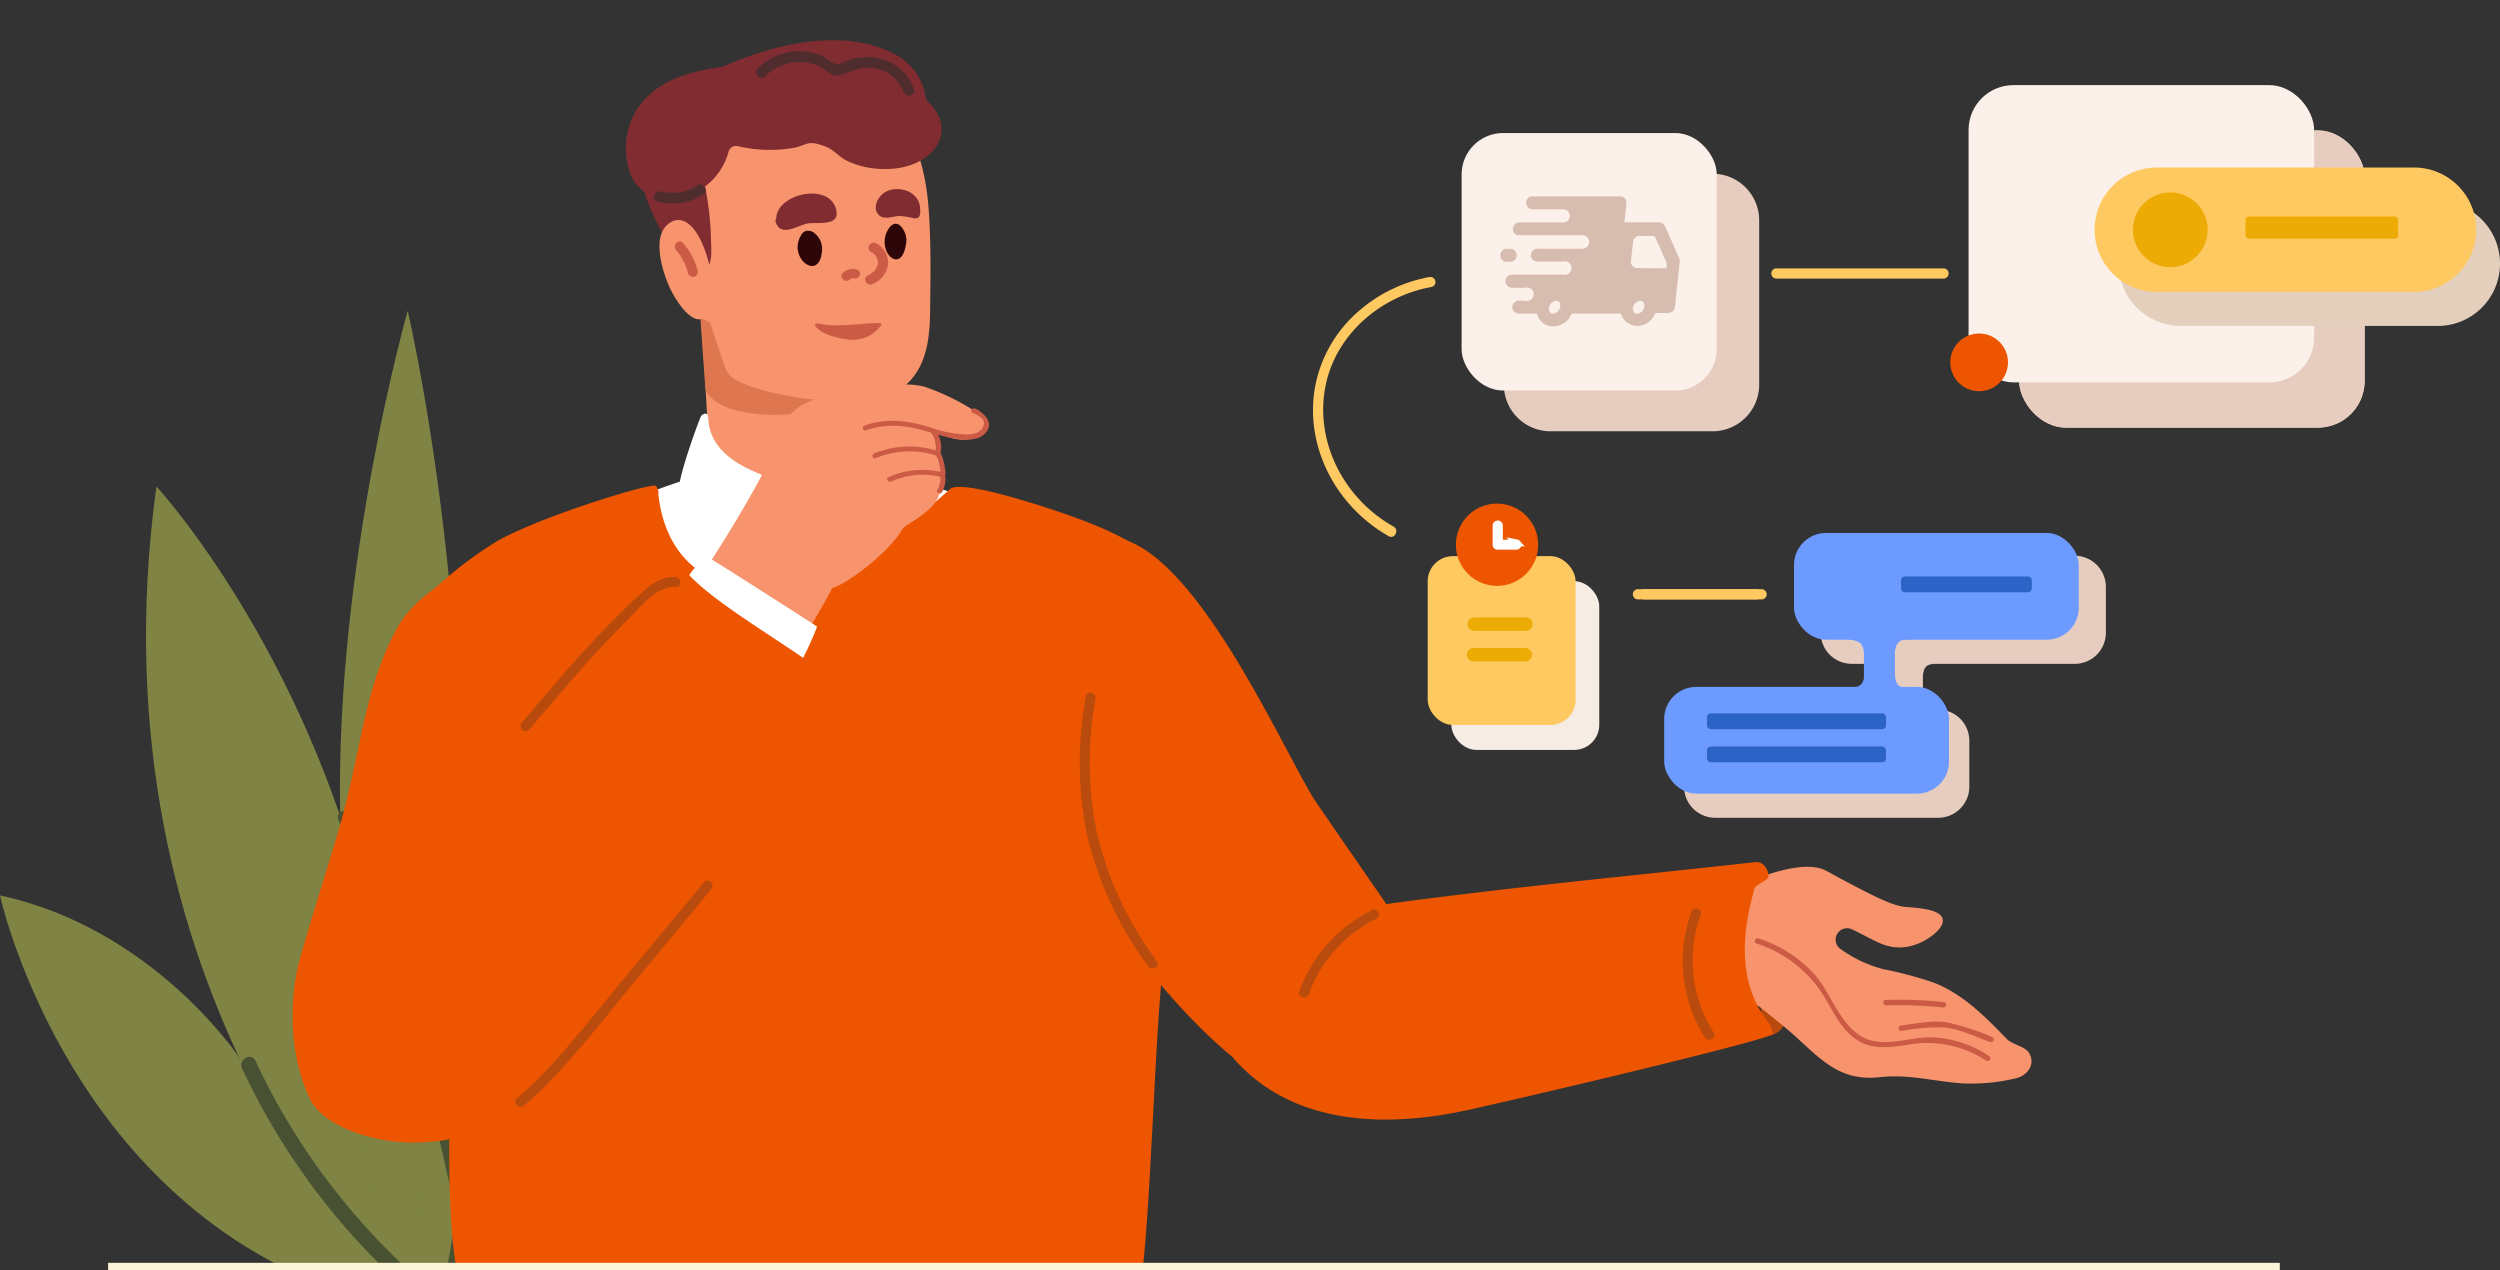 <svg id="Layer_1" data-name="Layer 1" xmlns="http://www.w3.org/2000/svg" xmlns:xlink="http://www.w3.org/1999/xlink" viewBox="0 0 370 188"><rect x="0" y="0" width="370" height="188" fill="#333333" stroke="none"/><defs><style>.cls-1{fill:none;}.cls-2{clip-path:url(#clip-path);}.cls-3{fill:#b84a0d;}.cls-4{fill:#f7946d;}.cls-5{fill:#cb5b45;}.cls-6{fill:#7f8444;}.cls-7{fill:#485233;}.cls-8{fill:#ed5500;}.cls-16,.cls-9{fill:#b84b0d;}.cls-10{fill:#db9d69;}.cls-11{fill:#de774f;}.cls-12,.cls-27{fill:#fff;}.cls-13{fill:#802c30;}.cls-14{fill:#4f2d2e;}.cls-15{fill:#2e060a;}.cls-16{fill-rule:evenodd;}.cls-17{fill:#fdf5d7;}.cls-18{fill:#e6cdbf;}.cls-19{fill:#fcf1ea;}.cls-20{fill:#d6bdb0;}.cls-21{fill:#6d9aff;}.cls-22{fill:#2c63c6;}.cls-23{fill:#ffc961;}.cls-24{fill:#e3cfbc;}.cls-25{fill:#edab06;}.cls-26{fill:#f5ece4;}.cls-27{stroke:#fff;stroke-miterlimit:10;}</style><clipPath id="clip-path"><rect class="cls-1" width="370" height="188"/></clipPath></defs><g class="cls-2"><path class="cls-3" d="M263.24,146.76a1.61,1.61,0,0,0-1.41-.23,1.74,1.74,0,0,0-.64.35,1.67,1.67,0,0,0-.42.6,5.41,5.41,0,0,0-.12,2.12c0,1,.06,2,.1,2.94a.46.46,0,0,0,.08.25.5.5,0,0,0,.44.24.42.42,0,0,0,.25-.06.6.6,0,0,0,.31.21.67.67,0,0,0,.37,0C265,152.48,265.21,148.12,263.24,146.76Z"/><path class="cls-4" d="M243.58,149.94c4.37-.87,12.91-4,17-.81,1.24,1,2.48,2,3.69,3,4.57,3.8,7.36,8,13.83,7.3,4.42-.49,7.94.59,12.23.9a27.79,27.79,0,0,0,8-.74c1.79-.42,2.94-2.1,2-3.71-.65-1.07-2.47-1.23-3.34-2.13-3.15-3.26-6.43-6.59-10.71-8.29a56.19,56.19,0,0,0-7.47-2,19,19,0,0,1-6.55-3.11,1.69,1.69,0,0,1,1.8-2.82c1.51.68,3,1.59,4.43,2.17a6.92,6.92,0,0,0,5.27,0c2.32-.83,6.41-4.12,1.42-5.1-4.67-.92-2.43,1.1-14.87-5.71-4.17-2.28-14,2.5-18.17,4.73L240,138.54C239.46,138.76,242.35,150.18,243.58,149.94Z"/><path class="cls-5" d="M260.27,138.89a19,19,0,0,1,8.22,5.26c2.55,2.82,3.75,7.53,7.25,9.37,3,1.59,6.67,0,9.87,0a16.15,16.15,0,0,1,8.81,2.81c.43.29-.08.92-.51.63a15.69,15.69,0,0,0-11.38-2.36c-2.61.38-5.3.86-7.67-.66-2.57-1.65-3.7-4.7-5.33-7.13a18.18,18.18,0,0,0-9.58-7.17C259.46,139.46,259.79,138.73,260.27,138.89Z"/><path class="cls-5" d="M281.34,151.78c2.18-.27,4.5-.79,6.7-.49a34.61,34.61,0,0,1,6.78,2.19c.49.18.17.92-.31.74-2.1-.76-4.36-1.87-6.59-2.14a27.83,27.83,0,0,0-6.49.5A.4.4,0,0,1,281.34,151.78Z"/><path class="cls-5" d="M279.08,148a60.69,60.69,0,0,1,8.63.31c.51,0,.39.85-.12.8a60.73,60.73,0,0,0-8.42-.31C278.65,148.84,278.56,148,279.08,148Z"/><path class="cls-6" d="M81.33,190.28s27.74-23.88,29.94-74.81c0,0-34.8,19.08-42.46,74.81Z"/><path class="cls-6" d="M58.12,190.28S12.78,147.15,23.15,72C23.15,72,65.91,118.14,58.12,190.28Z"/><path class="cls-6" d="M60.36,190.28H56.13L50.34,120.2c-.67-36.75,10-74.2,10-74.2S78.4,122.72,60.36,190.28Z"/><path class="cls-6" d="M82.69,147C96.21,114.83,94,72.59,94,72.59,77.12,91.17,68.37,113.8,68.37,113.8l-8,76.48h8.45Z"/><path class="cls-6" d="M57.56,190.28l-22.4-34.11S22.5,137.35,0,132.52c0,0,9.24,42.68,47.92,57.76Z"/><path class="cls-7" d="M68.12,190.49a114.58,114.58,0,0,1,15.29-44.18,1.15,1.15,0,0,0-2-1.15,117.82,117.82,0,0,0-15.61,45.33C65.63,191.94,67.92,191.93,68.12,190.49Z"/><path class="cls-7" d="M61.21,145.23a109.47,109.47,0,0,1,7.49-31.37c.56-1.37-1.66-2-2.2-.61a111.93,111.93,0,0,0-7.61,32C58.77,146.69,61.08,146.69,61.21,145.23Z"/><path class="cls-7" d="M50.08,121.33a352.61,352.61,0,0,1,17.15,57.22c.3,1.44,2.53.83,2.22-.61a352.58,352.58,0,0,0-17.14-57.22C51.77,119.36,49.54,120,50.08,121.33Z"/><path class="cls-7" d="M35.83,158.15a101.35,101.35,0,0,0,24.4,32.74c1.1,1,2.74-.63,1.64-1.62A99.47,99.47,0,0,1,37.81,157C37.19,155.66,35.2,156.82,35.83,158.15Z"/><path class="cls-8" d="M213.92,147.23c-4.8-8.07-11.35-17.09-19.11-28.47-4.14-6.08-16.17-34.15-27.77-38.66-1-.37-2.21.41-2,1.18-4.14,6.8-4.56,15.39-5,23.12-.83,13.35-.88,24.85,7.5,36,7.05,9.43,20.05,23.85,32.79,24.47C208.18,165.28,219.27,156.23,213.92,147.23Z"/><path class="cls-8" d="M262.42,153a6.71,6.71,0,0,0-.59-1.54c-5.91-7.27-2.93-16.93-2.16-20,.12-.49,2.09-1.23,2.08-1.73,0-1-.78-2.26-1.9-2.14-18,2-36,3.68-53.93,6.11-12,1.62-23.31,8-21.68,21.69a2.43,2.43,0,0,0,.14.48c-.29.53-2.21.32-1.7.9,8.95,10.06,23,10.11,35,7.42C232.74,160.8,262.69,153.62,262.42,153Z"/><path class="cls-9" d="M250.33,135a21.15,21.15,0,0,0,2,18.54c.5.77,1.78.06,1.27-.77a19.71,19.71,0,0,1-1.88-17.41c.32-.89-1.1-1.27-1.42-.39Z"/><path class="cls-9" d="M203,134.72a21.69,21.69,0,0,0-10.7,12c-.32.89,1.1,1.27,1.42.4a20,20,0,0,1,10-11.17c.85-.42.11-1.68-.77-1.26Z"/><path class="cls-10" d="M134.39,29.93a16.67,16.67,0,0,0-14.87-2.18c-1,.33-.57,1.9.44,1.54a15.11,15.11,0,0,1,13.6,2c.86.61,1.68-.77.83-1.39Z"/><path class="cls-4" d="M105.07,69.29c2.84,3.39,9.18,4.19,13.14,3.69a18.17,18.17,0,0,0,11.59-6.2c0-.85,0-1.68-.1-2.48-.24-3.85-.42-7.63-.57-11.46a1.85,1.85,0,0,0-.08-.47,1.69,1.69,0,0,0-.16-.77c-3.1-7.34-6.38-16.48-12.59-21.85-1.91-1.65-4.76-3.58-7.43-3.4-2.1.14-3.44,1.76-4.62,3.45a1.66,1.66,0,0,0-.8,0,1.69,1.69,0,0,0-.7.37,1.75,1.75,0,0,0-.46.65,1.89,1.89,0,0,0-.1.78c.72,8.09,1.76,16.16,2.16,24.28C104.67,62.44,105,66.51,105.07,69.29Z"/><path class="cls-11" d="M104.41,57.74c-.31-4-.75-10.75-.75-10.75l21.8,12.16C125.73,60.79,107.54,63.87,104.41,57.74Z"/><path class="cls-12" d="M135.93,71.33c-2.16-.77-5-2.46-7.26-2.5-2.14,0-4.47,1.86-6.42,2.52-6.31,2.14-13.43,0-19.82-.93a.78.78,0,0,0-.22,0,.51.51,0,0,0-.21.1.61.61,0,0,0-.14.17.48.48,0,0,0-.07.21,99.92,99.92,0,0,0-10.48,4,.53.53,0,0,0-.22.25.5.5,0,0,0,0,.34l11.65,32.37c.89,2.47,1.73,5,2.71,7.42.52,1.27,1.09,3.29,2.75,3.41a3.15,3.15,0,0,0,2.38-1.36,67.55,67.55,0,0,0,4.9-7.16c5.74-8.62,10.73-18.13,17.66-25.89a40.85,40.85,0,0,1,4.77-4.62c1.22-1,7.7-.9,8.34-2.42C147.52,74.29,137.53,71.93,135.93,71.33Z"/><path class="cls-4" d="M137.66,45.74c.06-5.09.15-10.27-.27-15.39-.61-7.41-3.38-15-10.52-18.42-5.12-2.47-11.8-3.3-17.29-1.46-3,1-4.84,3-7,5.12a15.35,15.35,0,0,0-4.66,10.25v.73a15.12,15.12,0,0,0,4.23,10.27c.34,3.27,4,14.25,5.17,17.55a3.21,3.21,0,0,0,1.41,1.71c3.63,2.16,10.8,3,14.37,3.33,4.08.43,8.55.1,11.52-3C137.32,53.59,137.63,49.46,137.66,45.74Z"/><path class="cls-5" d="M130.5,48c0-.6-5.79.52-8.7,0-.46-.08-1.35-.33-1.12.24.55.89,2.19,1.6,4.39,1.94a5.44,5.44,0,0,0,3.38-.39A5.25,5.25,0,0,0,130.5,48Z"/><path class="cls-12" d="M131,61.37c-.39-.77-1.6-1.17-1.67-.39-.36,5.18-8.12,8.66-14,10.25-.44.11-.07,1.09,0,1.42a1,1,0,0,0-.06.58,30.27,30.27,0,0,0,3,8.12,1,1,0,0,0,.24.29.9.9,0,0,0,.35.18,1.09,1.09,0,0,0,.41.23,1.23,1.23,0,0,0,.47,0c6.69-1,12.68-5.51,14.25-11C134.19,70.34,132.3,63.85,131,61.37Z"/><path class="cls-8" d="M86.62,78c-.37-.52-1.12-2.78-1.85-2.34-9.74,6.12-21.94,9.83-26,17.29-5.13,9.41-5.24,18.43-8.74,30.2-2.13,7.19-3.74,12-5.55,18.39s-1.68,14.64,1.33,21c3.41,7.2,22.88,9.39,26.24,1.89,5.07-11.23,10.34-28.58,14.4-40.21C90.4,112.92,88.92,77.31,86.62,78Z"/><path class="cls-12" d="M115.73,71.73a.49.49,0,0,0-.09-.31.46.46,0,0,0-.26-.19c-4.66-1.61-10.34-3.8-10.56-9.38,0-1-.92-.62-1.12-.15-.82,2-3,8.19-3.16,10.19a6.65,6.65,0,0,0,0,2.18,12.63,12.63,0,0,0,10.33,7.32.41.41,0,0,0,.19,0,.62.62,0,0,0,.17-.11.34.34,0,0,0,.1-.16.32.32,0,0,0,0-.19A40.24,40.24,0,0,0,116,72.27a.45.45,0,0,0,0-.16.29.29,0,0,0,0-.16.45.45,0,0,0-.1-.13A.3.3,0,0,0,115.73,71.73Z"/><path class="cls-8" d="M168.55,129.36c-4.18-12.82-7-33.85,7.29-39.89a20.76,20.76,0,0,0-7.06-8.32c-4.41-2.83-9.6-4.61-14.51-6.21-2.72-.87-12.2-3.84-13.65-2.57-24,21.72-41.4,16.76-43.17.89l0-.44a1.61,1.61,0,0,0-.38-.9c-.26-.61-16.31,4.22-23.31,8.06a55.81,55.81,0,0,0-14,12,1.15,1.15,0,0,0-.29.73,1.22,1.22,0,0,0,.23.76,1.24,1.24,0,0,0,0,.47,120.28,120.28,0,0,0,7.91,32.17c.36,14.86-2.7,47.42,0,62l101,3.28c1.79-9.53,2.24-41.41,3.92-51.65A102.76,102.76,0,0,1,168.55,129.36Z"/><path class="cls-9" d="M160.71,103a53.77,53.77,0,0,0,.22,20.77,53.48,53.48,0,0,0,9,19.24c.55.77,1.82,0,1.27-.77A52.13,52.13,0,0,1,162.5,124a51.45,51.45,0,0,1-.37-20.57c.16-.92-1.26-1.32-1.42-.4Z"/><path class="cls-13" d="M105.23,35.38a47.12,47.12,0,0,0-1.06-8.69,1,1,0,0,0-.35-.59,1.05,1.05,0,0,0-.65-.23c-1.32-2.11-5.19-3.84-7.24-2.2-1.14.93-.77,2.71-.68,4,.25,2.78,6.11,14.5,8.94,12.52C105.6,39.18,105.23,36.84,105.23,35.38Z"/><path class="cls-4" d="M105.18,40.12c-.83-4.33-3.16-8.94-6-7.17S98,40,99,42.29c.86,2.05,4.32,7.7,6.22,3.39A11.49,11.49,0,0,0,105.18,40.12Z"/><path class="cls-13" d="M137.35,15.06a1.1,1.1,0,0,1-.35-.69A8.62,8.62,0,0,0,132.39,8c-7.63-4-17.93-1.46-25.26,1.81a1,1,0,0,1-.3.08c-4.91.72-9.75,2-12.58,6.32a10.91,10.91,0,0,0-.9,9.65c1.76,4.24,7,4.33,10.49,2.1a9.54,9.54,0,0,0,4-5.56,1.15,1.15,0,0,1,1.36-.77,20.52,20.52,0,0,0,7.92.31c2.44-.34,2.15-1.43,5.27-.16,1,.42,1.9,1.5,2.93,2a12.83,12.83,0,0,0,5.82,1.23C138,25,142,19.48,137.35,15.06Z"/><path class="cls-14" d="M103.26,27.45a7.06,7.06,0,0,1-2.63,1,7.19,7.19,0,0,1-2.81-.11c-1-.24-1.46,1.32-.43,1.53a8.62,8.62,0,0,0,3.43.15,8.79,8.79,0,0,0,3.23-1.18c.89-.55.07-1.95-.82-1.41Z"/><path class="cls-15" d="M120.31,34.34a1.13,1.13,0,0,0-.5-.16,1.16,1.16,0,0,0-.52,0,1.1,1.1,0,0,0-.44.26,1.07,1.07,0,0,0-.31.42c-2,3.3,2.7,6.92,3.11,2.35a3,3,0,0,0-.26-1.65A3.09,3.09,0,0,0,120.31,34.34Z"/><path class="cls-15" d="M133.2,33.36c-.63-.49-1.21-.19-1.62.4-2.15,3.08,1.62,7.11,2.46,2.64a3.33,3.33,0,0,0,0-1.63A3.24,3.24,0,0,0,133.2,33.36Z"/><path class="cls-4" d="M145.42,61.61a34.59,34.59,0,0,0-8.6-4.38c-3.78-.94-8.28.32-12,.84-2.92.41-7.76,1.75-8.64,4.68C113.66,71,98.45,94.41,92.55,100c-1.06,1,10.22,17.6,10.74,17.11,4.63-4.33,18.11-26.4,19.88-30.08,1.67-.36,8.17-4.86,10.47-8.86.27-.46,4.29-2.27,5.24-4.66a8,8,0,0,0,.41-3.82c-.16-1.29-.49-2.57-.73-3.85-.08-.39-.15-.79-.2-1.18l0-.29c0-.06-.06-.27,0-.31s.92.24,1.15.33c2.3.9,4.52,1.14,6.19-.7a.87.87,0,0,0,.22-.83A1.09,1.09,0,0,0,145.42,61.61Z"/><path class="cls-12" d="M117.93,99.06a43.35,43.35,0,0,0,3-6.33c-.15-.12-15.56-10-15.74-10a1,1,0,0,0-.55,0,1.69,1.69,0,0,0-.91.23,23.33,23.33,0,0,0-2.19,2.82c-1.5,4,4.06,5.61,6.83,8.49C110.54,96.56,114.51,100.13,117.93,99.06Z"/><path class="cls-8" d="M102.12,85.24c-.42-.78-1-.2-1.62.4-9,9.33-36.26,39-40.46,44.7-3.35,4.57-15.45,12.21-15.82,18.2-.73,11.4,14.8,26.16,26.59,18.1a28.15,28.15,0,0,0,5.47-5.38c12.5-14.89,40.4-40.38,49.23-57.73a1.34,1.34,0,0,0-.75-1.73C119.55,97.07,107,90.35,102.12,85.24Z"/><path class="cls-3" d="M95.05,87.68c1.41-1.27,2.94-2.41,4.93-2.27h0c.94.07,1,1.56,0,1.46-2.75-.21-5.09,2.87-6.84,4.61-2.12,2.1-4.15,4.26-6.14,6.46-2.93,3.28-5.78,6.62-8.64,10a.74.74,0,0,1-1.12,0,.73.73,0,0,1,0-1c3.65-4.3,7.28-8.61,11.16-12.71C90.58,92,92.74,89.75,95.05,87.68Z"/><path class="cls-16" d="M104.13,130.63a.75.75,0,0,1,1-.14.73.73,0,0,1,.15,1.08c-.11.12-.21.25-.32.38l-11.58,14-1.92,2.34c-4,5-10.13,12.42-14.15,15.5a.79.79,0,0,1-.48,0,.77.77,0,0,1-.39-.27.71.71,0,0,1-.17-.44.77.77,0,0,1,.13-.46c3.84-2.93,9.75-10.18,13.66-15l1.89-2.3,10.8-13Z"/><path class="cls-5" d="M145.87,61.64a4.76,4.76,0,0,0-1.19-1,1.36,1.36,0,0,0-.4-.2l-.13,0c-.19,0-.4.11-.41.29a.41.41,0,0,0,.18.33,1.28,1.28,0,0,0,.34.19,3.49,3.49,0,0,1,.87.53,1.45,1.45,0,0,1,.47.6c.11.29,0,2-2.66,1.92a19.54,19.54,0,0,1-4.25-.7c-3.58-1.27-7.26-1.9-10.76-.6-.43.16-.19.86.25.7,3.14-1.17,6.39-.71,9.63.35a3.53,3.53,0,0,1,.66,2.61,13.63,13.63,0,0,0-9.12.46c-.42.18-.19.88.24.7a13,13,0,0,1,8.85-.44h.05A2.81,2.81,0,0,1,139,68.7a6.43,6.43,0,0,1,.18,1.14,12.24,12.24,0,0,0-7.71.79c-.42.19,0,.82.42.63a11.4,11.4,0,0,1,7.26-.7,3.21,3.21,0,0,1-.42,1.94c-.23.39.43.75.67.36a3.8,3.8,0,0,0,.46-2.53.26.26,0,0,0,.08-.22,9.45,9.45,0,0,0-.29-1.82,4.1,4.1,0,0,0-.45-1.22,4.18,4.18,0,0,0-.34-2.72,26.14,26.14,0,0,0,2.76.61,6.52,6.52,0,0,0,3.11-.13,2.89,2.89,0,0,0,1.15-.79,1.91,1.91,0,0,0,.5-1A2,2,0,0,0,145.87,61.64Z"/><path class="cls-5" d="M128.87,37.28a1.75,1.75,0,0,1,.84.75,1.72,1.72,0,0,1,.2,1.11,2.38,2.38,0,0,1-.57,1,2.51,2.51,0,0,1-.94.63c-.83.44-.08,1.7.78,1.25a3.68,3.68,0,0,0,2.25-2.91A3.23,3.23,0,0,0,129.65,36c-.84-.44-1.56.81-.78,1.25Z"/><path class="cls-5" d="M125.8,41.36a.46.46,0,0,1,.26-.15.55.55,0,0,1,.31,0,.67.67,0,0,0,.28,0,.71.71,0,0,0,.28-.09.72.72,0,0,0,.34-.44.86.86,0,0,0,0-.28.66.66,0,0,0-.09-.27A.76.76,0,0,0,127,40a.75.75,0,0,0-.25-.13,2,2,0,0,0-1.07,0,2,2,0,0,0-.93.53C124.08,41,125.13,42,125.8,41.36Z"/><path class="cls-5" d="M100.05,37a8.42,8.42,0,0,1,1.78,3.43.74.74,0,0,0,.34.44,1.31,1.31,0,0,0,.28.09.88.88,0,0,0,.28,0,.91.91,0,0,0,.26-.13.65.65,0,0,0,.18-.22.62.62,0,0,0,.09-.26.57.57,0,0,0,0-.29,10.17,10.17,0,0,0-2.15-4.08C100.48,35.23,99.44,36.26,100.05,37Z"/><path class="cls-13" d="M136.16,30.69c-.18-2.41-3.31-3.38-5.23-2.21-1.15.71-2,2.68-.56,3.57.78.43,2-.09,2.79-.08a10.5,10.5,0,0,1,2,.32C136.31,32.53,136.23,31.47,136.16,30.69Z"/><path class="cls-13" d="M123.67,30.76c-1.24-3.79-8.78-2-8.79,1.62a.4.4,0,0,0-.09.43c.74,2.41,3.23.54,4.73.27S124.61,33.66,123.67,30.76Z"/><path class="cls-14" d="M135.24,13.19a7,7,0,0,0-1.64-2.64A7.08,7.08,0,0,0,131,8.89a8,8,0,0,0-3.39-.41,9.09,9.09,0,0,0-2.18.45,9.11,9.11,0,0,1-1.44.6c-.78,0-1.92-1.15-2.7-1.43a8.84,8.84,0,0,0-3.18-.51,8.75,8.75,0,0,0-6,2.55.79.79,0,0,0-.23.57.81.81,0,0,0,.23.57.86.86,0,0,0,.58.24.83.83,0,0,0,.58-.24,7,7,0,0,1,2.47-1.6,7.07,7.07,0,0,1,2.91-.47,6.79,6.79,0,0,1,3,.82c.57.31,1.2,1,1.85,1.16a1.88,1.88,0,0,0,1-.12,17.15,17.15,0,0,1,3.23-1,5.7,5.7,0,0,1,3.61.73,5.52,5.52,0,0,1,2.37,2.78c.35,1,1.94.55,1.56-.43Z"/><rect class="cls-17" x="16" y="186.9" width="321.41" height="1.11"/></g><path class="cls-18" d="M260.36,32.6V56.93a6.9,6.9,0,0,1-6.89,6.9h-24a6.81,6.81,0,0,1-2.6-.51,6.89,6.89,0,0,1-4.3-6.39V32.61a6.9,6.9,0,0,1,6.9-6.9h24A6.9,6.9,0,0,1,260.36,32.6Z"/><rect class="cls-19" x="216.32" y="19.68" width="37.76" height="38.11" rx="6.13" transform="translate(470.4 77.48) rotate(180)"/><path class="cls-20" d="M239.85,46.41h-7a.33.33,0,0,0-.35.22,2.88,2.88,0,0,1-3.33,1.59,2.56,2.56,0,0,1-1.71-1.81h-2.65a1,1,0,0,1-.91-.51,1,1,0,0,1,.79-1.4c.33,0,.66,0,1,0a1,1,0,1,0,0-1.91H223.8a1,1,0,0,1-1-.95,1,1,0,0,1,1-1h7.5a1,1,0,1,0,0-1.92h-3.74a.94.94,0,0,1-.86-1.41.92.92,0,0,1,.91-.5h6.52a1,1,0,0,0,1.06-1,1,1,0,0,0-1.05-1H224.9a2,2,0,0,1-.42,0,1,1,0,0,1,.24-1.89h6.63a1,1,0,0,0,1-1,1,1,0,0,0-1-.94h-4.69a1,1,0,0,1-.15-1.91H239.7a.94.94,0,0,1,1,1.11c-.08.89-.19,1.78-.3,2.72h5a1.05,1.05,0,0,1,1.09.71c.66,1.52,1.34,3,2,4.54a1.75,1.75,0,0,1,.1.75c-.22,2.09-.46,4.17-.67,6.25-.1.88-.39,1.17-1.28,1.17-.46,0-.92,0-1.38,0a.33.33,0,0,0-.36.22,2.86,2.86,0,0,1-2.11,1.64,2.45,2.45,0,0,1-2.84-1.64Zm6.76-6.71a2.27,2.27,0,0,0,0-.89c-.53-1.26-1.1-2.5-1.67-3.74a.29.29,0,0,0-.21-.15c-.71,0-1.42,0-2.12,0a.93.93,0,0,0-.91.84c-.11,1-.22,1.94-.32,2.91a.92.92,0,0,0,.9,1C243.72,39.71,245.13,39.7,246.61,39.7Zm-17.38,6c0,.44.3.76.66.72a1.21,1.21,0,0,0,1-1.44.59.59,0,0,0-.81-.42A1.2,1.2,0,0,0,229.23,45.69Zm12.44,0c0,.46.31.78.68.72a1.2,1.2,0,0,0,1-1.37.59.59,0,0,0-.85-.47A1.19,1.19,0,0,0,241.67,45.68Z"/><path class="cls-20" d="M223.27,38.74h-.51a1,1,0,0,1,0-1.91h1a1,1,0,0,1,0,1.91Z"/><path class="cls-18" d="M311.67,86.86v6.78a4.61,4.61,0,0,1-4.61,4.61H286.59c-1.53,0-1.81.49-2,1.66a1.57,1.57,0,0,0,0,.23v3.29a4.34,4.34,0,0,0,.13.75,1.17,1.17,0,0,0,1.24.85h.89a4.6,4.6,0,0,1,4.61,4.61v6.78a4.61,4.61,0,0,1-4.61,4.61h-33a4.61,4.61,0,0,1-4.61-4.61v-6.78A4.6,4.6,0,0,1,253.8,105h24c1.79.06,1.92-.68,2.08-1.15V100a3.26,3.26,0,0,1-.05-.33c-.28-.86-.49-1.2-1.83-1.42h-3.94a4.6,4.6,0,0,1-4.6-4.61V86.86a4.61,4.61,0,0,1,4.6-4.61h33A4.62,4.62,0,0,1,311.67,86.86Z"/><path class="cls-21" d="M273.9,94.68c1.42.23,1.63.57,1.91,1.47,0,0,0,.28.05.33v3.94c-.16.48-.27,1.39-2.06,1.32-.4,0,.44.11.16.43a.09.09,0,0,0,0,.14,9.88,9.88,0,0,0,1.86.3v.76c1.55,0,3.1,0,4.65,0v-.78h.59c.35,0,.91.08,1.2-.19l.8.25c.1,0,.15-.13,0-.17l-.74-.23a.08.08,0,0,0-.14-.07l0,0c-.25-.08-.06-.4-.32-.42-1.19-.06-1.32-1-1.41-1.82V96.62a1.57,1.57,0,0,1,0-.23c.23-1.29.6-1.83,2.48-1.78.11,0,.06-.42,0-.39l-.14,0a.06.06,0,0,0-.05-.06,13.61,13.61,0,0,0-2.29-.26v-.56h-4.65V94a9.34,9.34,0,0,0-2.08.41s-.06.06,0,.11l-.22-.07C273.4,94.38,273.79,94.67,273.9,94.68Z"/><rect class="cls-21" x="265.51" y="78.88" width="42.15" height="15.8" rx="4.75"/><rect class="cls-21" x="246.3" y="101.66" width="42.15" height="15.8" rx="4.75"/><rect class="cls-22" x="252.63" y="105.58" width="26.5" height="2.34" rx="0.55"/><rect class="cls-22" x="281.35" y="85.32" width="19.36" height="2.34" rx="0.55"/><rect class="cls-22" x="252.63" y="110.48" width="26.5" height="2.34" rx="0.55"/><path class="cls-23" d="M205.92,79.46a.78.78,0,0,1-.37-.09c-8.79-5-13.17-15.15-10.4-24.24a19.59,19.59,0,0,1,6.1-9.22A21.83,21.83,0,0,1,211.56,41a.77.77,0,0,1,.88.61.75.75,0,0,1-.61.87c-7.25,1.33-13.24,6.45-15.24,13-2.56,8.42,1.52,17.88,9.7,22.48a.75.75,0,0,1,.28,1A.72.72,0,0,1,205.92,79.46Z"/><path class="cls-23" d="M259.84,88.71H242.51a.76.76,0,1,1,0-1.51h17.33a.76.76,0,1,1,0,1.51Z"/><path class="cls-23" d="M260.62,88.71H243.29a.76.76,0,0,1,0-1.51h17.33a.76.76,0,1,1,0,1.51Z"/><path class="cls-23" d="M287.75,41.23H263a.76.76,0,1,1,0-1.51h24.72a.76.76,0,0,1,0,1.51Z"/><rect class="cls-24" x="298.83" y="19.3" width="51.14" height="43.99" rx="6.92"/><rect class="cls-18" x="298.83" y="19.3" width="51.14" height="43.99" rx="6.92"/><rect class="cls-19" x="291.35" y="12.6" width="51.14" height="43.99" rx="6.63"/><path class="cls-24" d="M360.79,48.24h-38A9.21,9.21,0,0,1,313.56,39h0a9.21,9.21,0,0,1,9.21-9.21h38A9.21,9.21,0,0,1,370,39h0A9.21,9.21,0,0,1,360.79,48.24Z"/><path class="cls-23" d="M357.27,43.21h-38A9.21,9.21,0,0,1,310,34h0a9.21,9.21,0,0,1,9.21-9.21h38A9.21,9.21,0,0,1,366.48,34h0A9.21,9.21,0,0,1,357.27,43.21Z"/><path class="cls-25" d="M326.73,34a5.53,5.53,0,1,1-5.53-5.52A5.54,5.54,0,0,1,326.73,34Z"/><rect class="cls-25" x="332.33" y="32.05" width="22.6" height="3.27" rx="0.48"/><circle class="cls-8" cx="292.91" cy="53.63" r="4.27"/><rect class="cls-26" x="214.81" y="86.01" width="21.89" height="24.98" rx="3.72" transform="translate(451.5 197) rotate(180)"/><rect class="cls-23" x="211.3" y="82.31" width="21.89" height="24.98" rx="3.72" transform="translate(444.49 189.6) rotate(180)"/><circle class="cls-8" cx="221.56" cy="80.62" r="6.09"/><path class="cls-25" d="M225.84,93.37H218.2a1,1,0,0,1-1-1h0a1,1,0,0,1,1-1h7.64a1,1,0,0,1,1,1h0A1,1,0,0,1,225.84,93.37Z"/><path class="cls-25" d="M225.74,97.9H218.1a1,1,0,0,1-1-1h0a1,1,0,0,1,1-1h7.64a1,1,0,0,1,1,1h0A1,1,0,0,1,225.74,97.9Z"/><path class="cls-27" d="M224.49,80.37h-2.57V77.79a.26.26,0,0,0-.26-.25.25.25,0,0,0-.25.25v2.83a.28.28,0,0,0,.05.16l0,0a.28.28,0,0,0,.17.07h2.83a.26.26,0,0,0,0-.51Z"/></svg>